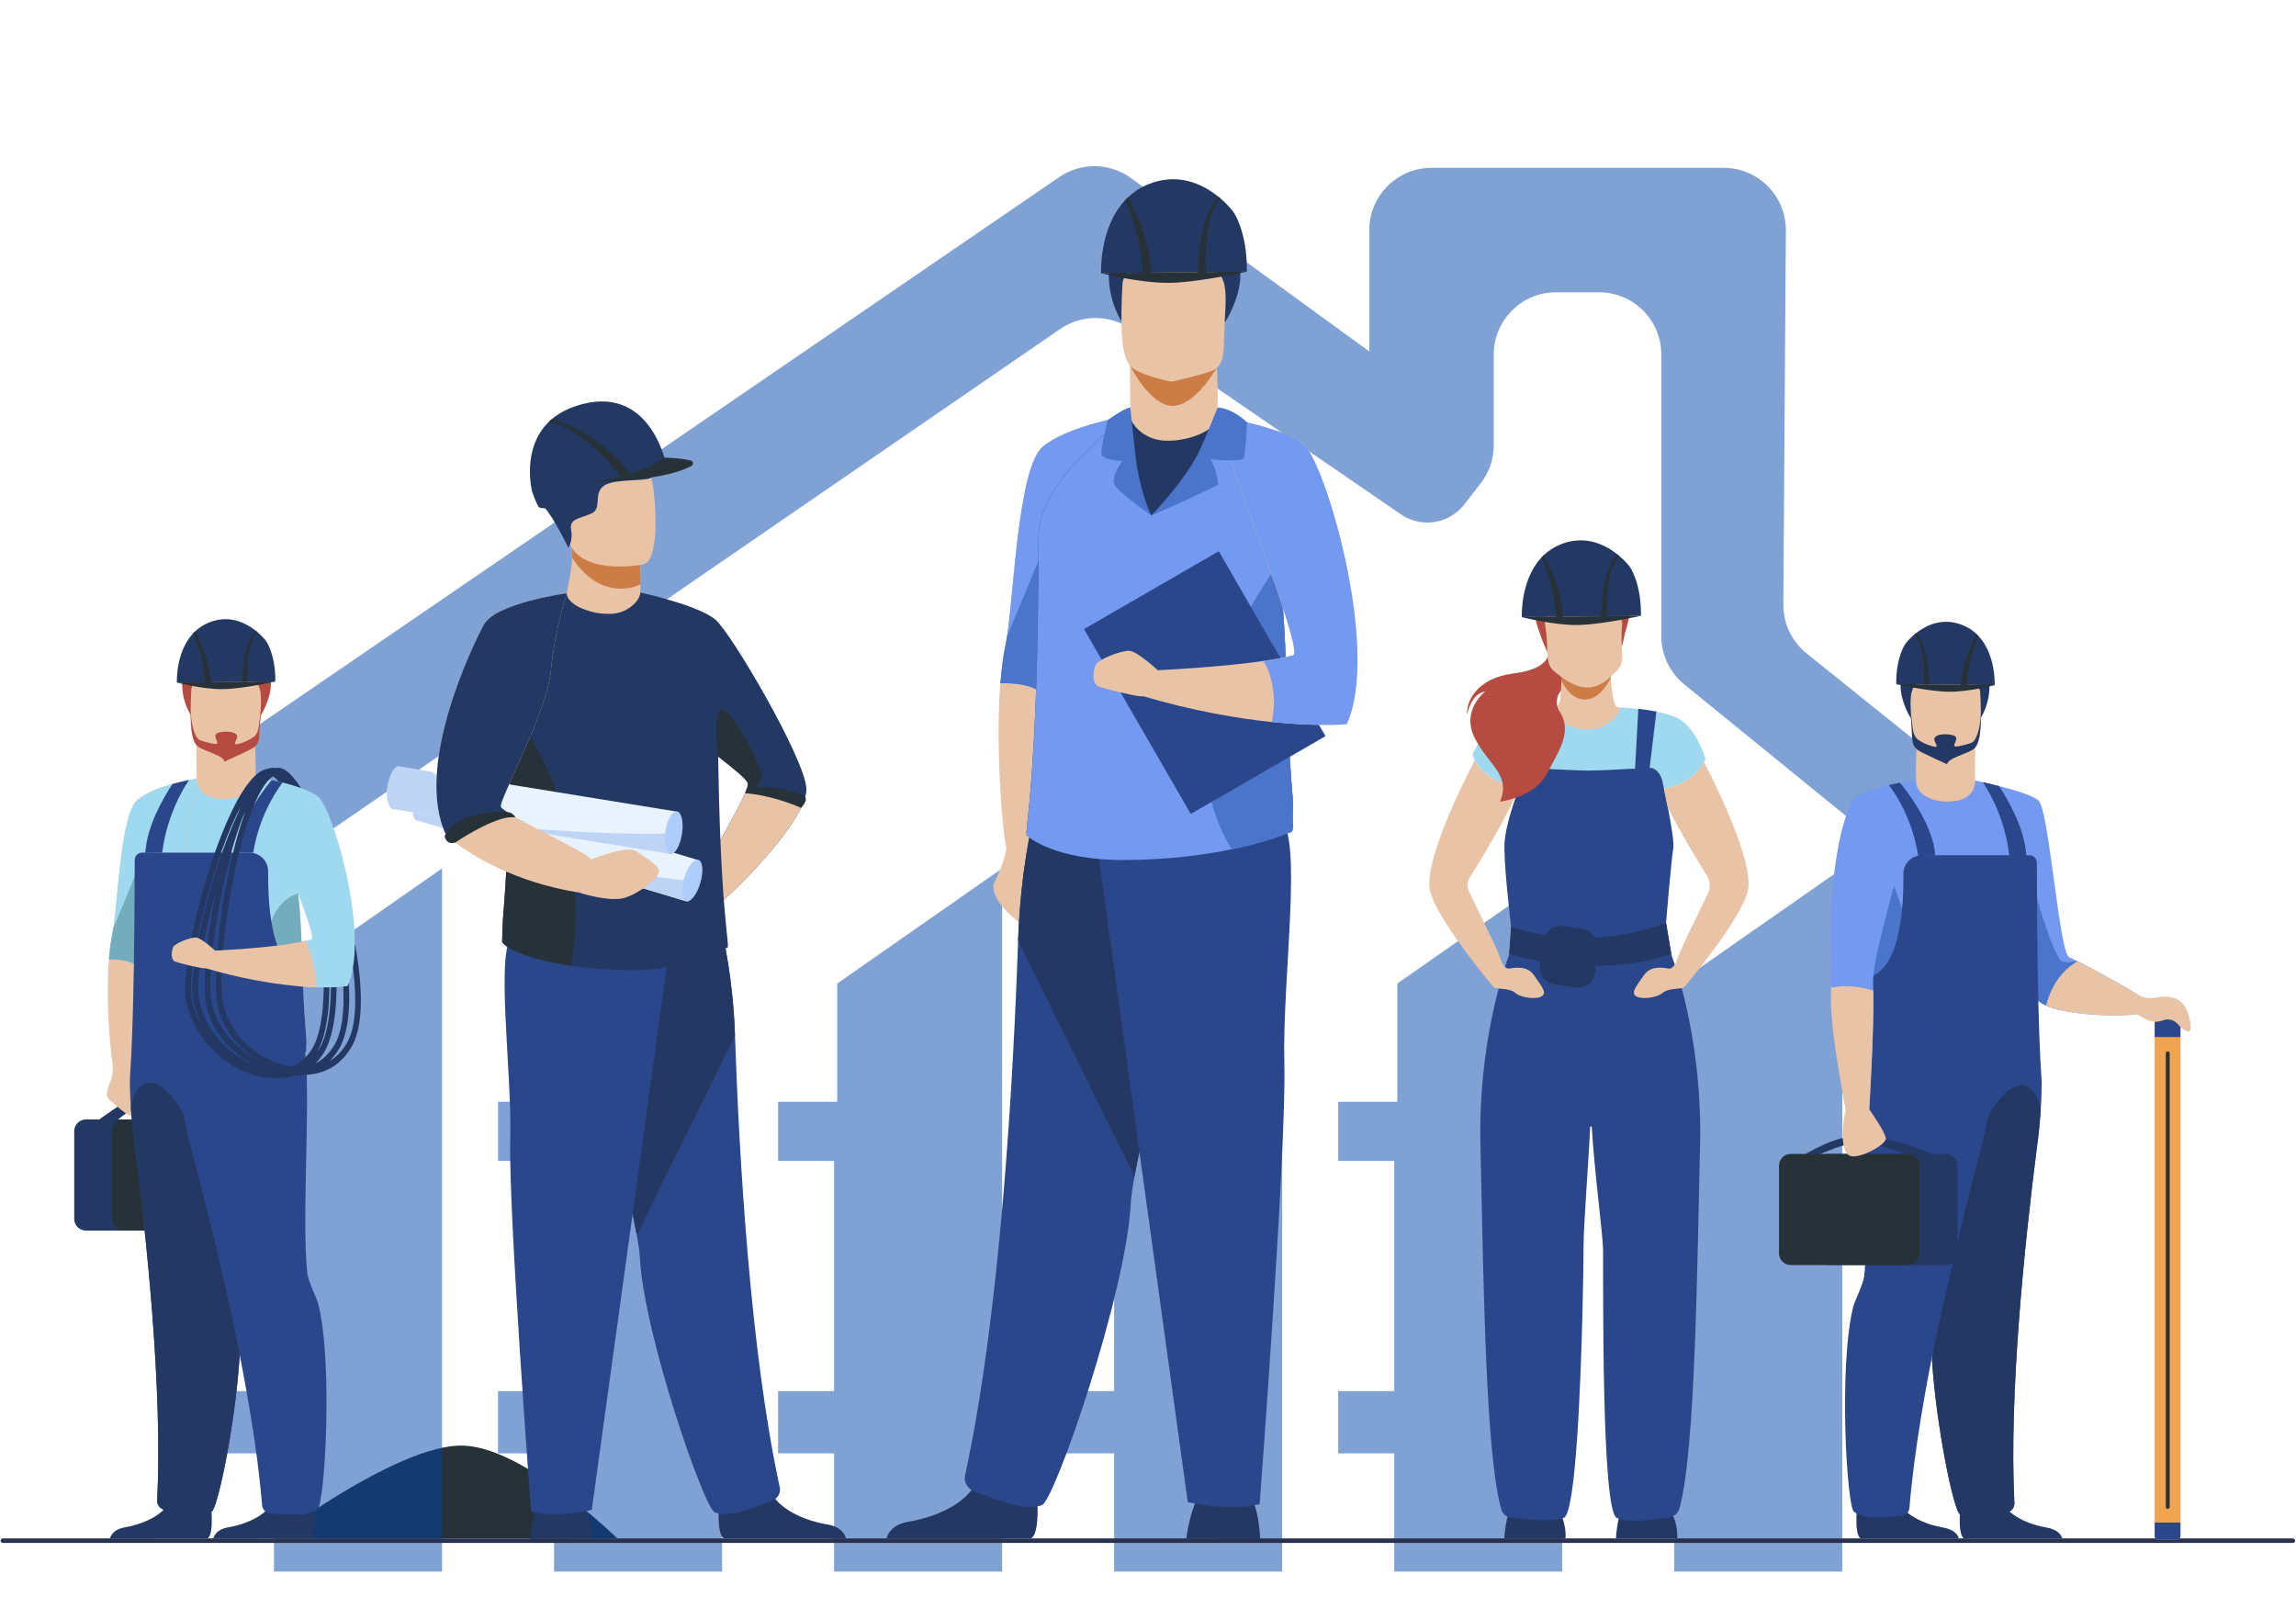 <?xml version="1.0" encoding="UTF-8"?> <svg xmlns="http://www.w3.org/2000/svg" width="2570" height="1788" viewBox="0 0 2570 1788" fill="none"><path d="M690.86 1721.92H306.75C325.25 1708.27 391.64 1660.66 451.77 1634.95C476.69 1624.3 500.53 1617.41 519.44 1618.26C579.42 1620.95 663.49 1695.97 690.86 1721.92Z" fill="#263238"></path><g filter="url(#filter0_d_722_23)"><path d="M1186.78 340.361L324.109 933.24L244 814.818L1185.64 170.359C1209.96 153.715 1242.13 154.175 1265.96 171.508L1532.71 365.51V229.673C1532.71 191.201 1563.9 160.013 1602.37 160.013H1929.31C1967.96 160.013 1999.22 191.484 1998.97 230.137L1996.18 648.791C1996.03 670.062 2005.62 690.232 2022.2 703.556L2191 839.199L2124.82 933.24L1885.25 738.2C1869 724.972 1859.57 705.132 1859.57 684.179V368.993C1859.57 330.521 1828.38 299.333 1789.91 299.333H1741.69C1703.22 299.333 1672.03 330.521 1672.03 368.993V470.48C1672.03 485.971 1666.87 501.02 1657.36 513.247L1638.97 536.886C1629.07 549.624 1613.83 557.075 1597.69 557.075C1587.13 557.075 1576.81 553.876 1568.1 547.898L1265.65 340.335C1241.89 324.026 1210.53 324.037 1186.78 340.361Z" fill="#0044AA" fill-opacity="0.5"></path><path d="M310.177 1205.47H244V1271.64H306.694V1529.38H244V1599.04H306.694V1731.4H494.776V944.24L310.177 1073.11V1205.47Z" fill="#0044AA" fill-opacity="0.5"></path><path d="M623.648 1205.47H557.47V1271.64H620.165V1529.38H557.47V1599.04H620.165V1731.4H808.247V944.24L623.648 1073.11V1205.47Z" fill="#0044AA" fill-opacity="0.5"></path><path d="M937.118 1205.47H870.941V1271.64H933.635V1529.38H870.941V1599.04H933.635V1731.4H1121.72V944.24L937.118 1073.11V1205.47Z" fill="#0044AA" fill-opacity="0.5"></path><path d="M1250.59 1205.47H1184.41V1271.64H1247.11V1529.38H1184.41V1599.04H1247.11V1731.4H1435.19V944.24L1250.59 1073.11V1205.47Z" fill="#0044AA" fill-opacity="0.5"></path><path d="M1564.06 1205.47H1497.88V1271.64H1560.58V1529.38H1497.88V1599.04H1560.58V1731.4H1748.66V944.24L1564.06 1073.11V1205.47Z" fill="#0044AA" fill-opacity="0.5"></path><path d="M1877.53 1205.47H1811.35V1271.64H1874.05V1529.38H1811.35V1599.04H1874.05V1731.4H2062.13V944.24L1877.53 1073.11V1205.47Z" fill="#0044AA" fill-opacity="0.5"></path></g><path d="M2566.5 1727.16H3.183C1.797 1727.16 0.663 1726.03 0.663 1724.64C0.663 1723.25 1.797 1722.12 3.183 1722.12H2566.5C2567.88 1722.12 2569.02 1723.25 2569.02 1724.64C2569.02 1726.03 2567.88 1727.16 2566.5 1727.16Z" fill="#283250"></path><path d="M1808.83 1722.16C1808.83 1722.16 1809.83 1700.46 1815.65 1688.82C1821.47 1677.18 1868.03 1685.18 1868.03 1685.18C1868.03 1685.18 1878.76 1704.6 1877.31 1722.06L1808.83 1722.16Z" fill="#233862"></path><path d="M1683.87 1722.16C1683.87 1722.16 1684.87 1700.46 1690.69 1688.82C1696.51 1677.18 1743.07 1685.18 1743.07 1685.18C1743.07 1685.18 1753.81 1704.6 1752.35 1722.06L1683.87 1722.16Z" fill="#233862"></path><path d="M1839 801.153C1833.19 805.365 1780.54 832.845 1780.54 832.845L1725.02 793.262C1725.02 793.262 1741.89 790.806 1742.33 790.675C1747.34 789.278 1747.11 775.844 1747.75 761.537C1747.84 759.332 1747.97 757.106 1748.13 754.901L1802.49 752.926L1802.53 753.602C1802.58 754.29 1802.63 755.01 1802.68 755.763L1802.79 757.313C1802.82 757.848 1802.87 758.382 1802.91 758.939C1803.89 771.511 1805.99 789.267 1810.01 791.341C1812.29 792.521 1827.76 792.335 1839 801.153Z" fill="#E8C3A6"></path><path d="M1802.91 758.94C1798.43 767.911 1788.44 783.528 1773.63 783.015C1759.49 782.513 1751.44 769.657 1747.75 761.538C1747.84 759.333 1747.97 757.107 1748.13 754.902L1802.49 752.927L1802.53 753.603L1802.68 755.764L1802.79 757.314C1802.83 757.849 1802.87 758.384 1802.91 758.94Z" fill="#CB7D45"></path><path d="M1741.66 633.706C1741.66 633.706 1767.88 607.597 1798.82 634.235C1798.82 634.235 1780.42 630.418 1741.66 633.706Z" fill="#2B478B"></path><path d="M1731.93 729.748C1731.93 729.748 1723.63 712.555 1718.5 692.536C1714.84 678.244 1718.19 623.996 1772.73 627.68C1772.73 627.68 1788.52 628.049 1804 636.893C1816.31 643.926 1834.49 659.74 1819.11 708.013L1815.38 724.209L1731.93 729.748Z" fill="#B64C41"></path><path d="M1808.23 752.533C1794.15 765.994 1776.66 783.931 1738.96 750.759C1731.58 744.269 1732.08 734.291 1731.65 719.961C1731.13 702.998 1727.05 692.612 1728.94 682.833C1731.2 671.135 1741.2 665.85 1761.96 664.042C1800.08 660.733 1819.35 669.321 1816.79 688.237C1811.08 730.456 1822.54 738.844 1808.23 752.533Z" fill="#E8C3A6"></path><path d="M1777.16 663.347C1777.16 663.347 1799.76 662.872 1804.92 670.426C1810.08 677.98 1810.79 686.435 1813.39 690.694C1815.99 694.952 1815.56 699.733 1815.56 699.733L1820.58 666.004L1789.99 659.924L1777.16 663.347Z" fill="#B64C41"></path><path d="M1908.96 849.401C1908.96 849.401 1899.31 877.841 1860.19 883.046C1859.13 883.188 1858.04 883.308 1856.94 883.417H1697.6C1697.6 883.417 1697.31 883.33 1696.75 883.155C1690.56 881.191 1652.49 868.149 1648.49 843.757C1648.49 843.757 1668.5 802.657 1683.78 797.561C1688.23 796.066 1694.4 794.953 1700.89 794.113C1707.51 793.262 1714.48 792.694 1720.33 792.323C1728.39 791.821 1734.3 791.69 1734.3 791.69C1734.3 791.69 1746.71 816.845 1776.91 816.474C1807.1 816.114 1814.1 792.061 1814.1 792.061C1814.1 792.061 1822.58 792.301 1833.84 793.523C1840.05 794.189 1847.1 795.15 1854.05 796.535C1865.83 798.881 1877.3 802.417 1883.86 807.743C1901.32 821.932 1908.96 849.401 1908.96 849.401Z" fill="#9ED9F0"></path><path d="M1871.06 1069.36C1869.36 1059.94 1866.84 1045.6 1864.86 1032.99C1864.87 1032.82 1870.77 961.795 1872.95 949.804C1875.13 937.799 1860.3 872.482 1860.3 872.482C1856.85 862.485 1851 859.43 1846.51 859.43L1854.05 796.536C1847.1 795.15 1840.05 794.189 1833.84 793.524L1830.23 859.43L1830.18 860.38C1821.91 860.838 1811.61 861.395 1802.02 861.82C1792.43 862.257 1783.54 862.573 1778.08 862.573C1766.96 862.573 1741.44 861.296 1724.49 860.368L1724.43 859.43L1720.33 792.323C1714.48 792.694 1707.51 793.262 1700.89 794.113L1708.09 859.429V859.44C1703.34 859.44 1697.88 867.865 1697.13 872.547L1696.4 892.983C1692.81 903.27 1685.38 926.124 1684.15 942.164C1682.51 963.371 1691.37 1037.14 1691.43 1037.65C1691.11 1046.45 1690.49 1057.69 1689.29 1068.56C1682.63 1086.6 1654.23 1170.49 1657.13 1283.29C1659.82 1388.6 1661.41 1568.52 1673.82 1655.89C1675.84 1670.06 1678.14 1681.8 1680.77 1690.39C1682.1 1694.72 1685.84 1697.86 1690.33 1698.48C1704.56 1700.45 1736.63 1704.09 1750.43 1699.07C1757.05 1696.66 1761.79 1659.94 1765.13 1612.59C1768.34 1567.2 1770.28 1512.05 1771.34 1468.02C1771.36 1468.02 1771.35 1468.01 1771.35 1468C1772.22 1432.91 1772.54 1404.89 1772.54 1394.52C1772.54 1371.06 1778.09 1302.22 1779.92 1261.73C1779.98 1260.58 1781.65 1260.57 1781.72 1261.71C1781.72 1261.72 1781.72 1261.72 1781.72 1261.72C1784.51 1309.79 1794.22 1382.69 1794.37 1398.89C1794.73 1438.18 1792.45 1690.59 1809.62 1699.07C1822.75 1705.55 1853.69 1700.66 1868.47 1698.66C1873.81 1697.93 1878.2 1694.12 1879.71 1688.94C1898.18 1625.43 1899.81 1404.74 1902.93 1283.3C1905.77 1172.08 1878.22 1088.96 1871.06 1069.36Z" fill="#2B478B"></path><path d="M1726.34 1114.78C1720.89 1119.15 1703.07 1117.32 1696.16 1111.51C1689.24 1105.68 1675.42 1107.5 1672.15 1105.32C1671.92 1105.17 1607.57 1028.92 1600.6 996.831C1593.56 964.451 1638.1 875.343 1650.7 851.05C1660.03 870.759 1691.12 881.4 1696.66 883.157C1697.22 883.332 1697.51 883.419 1697.51 883.419H1699.24C1688.75 911.772 1657.39 962.813 1645.31 982.043C1642.31 986.823 1641.93 992.804 1644.31 997.933C1659.83 1031.21 1675.01 1059.28 1681.66 1078.73C1682.98 1080.89 1685.81 1084.75 1689.24 1084.23C1693.98 1083.5 1709.26 1080.22 1716.9 1091.49C1724.53 1102.78 1731.8 1110.42 1726.34 1114.78Z" fill="#E8C3A6"></path><path d="M1824.29 634.475C1824.29 634.475 1820.1 628.781 1812.59 622.398C1811.4 621.371 1810.12 620.333 1808.76 619.306C1794.94 608.795 1772.83 598.533 1746.18 609.653C1738.96 612.665 1732.95 616.754 1727.96 621.49C1726.78 622.607 1725.66 623.754 1724.61 624.941C1701.5 650.582 1703.46 690.793 1703.46 690.793L1836.81 689.367C1837.24 652.137 1824.29 634.475 1824.29 634.475Z" fill="#233862"></path><path d="M1799.35 689.767C1798.97 684.158 1796.42 638.148 1812.59 622.413C1811.4 621.377 1811.68 621.559 1810.32 620.522C1793.08 638.613 1791.98 683.923 1792.05 689.844L1749.42 690.3C1748.15 657.64 1730.13 625.119 1727.96 621.489C1726.78 622.606 1726.56 622.825 1725.5 624.012C1728.63 629.515 1740.4 661.002 1741.53 690.384L1703.45 690.791C1703.45 690.791 1738.97 699.973 1765.72 699.641C1792.47 699.308 1836.81 689.365 1836.81 689.365L1799.35 689.767Z" fill="#263238"></path><path d="M1731.39 866.317C1717.75 892.509 1679 897.42 1679 897.42C1691.56 866.862 1666.27 857.226 1650.63 825.938C1634.99 794.649 1662.63 773.914 1662.63 773.914C1645.53 777.188 1642.26 800.106 1642.26 800.106C1640.81 784.828 1653.54 759.006 1693.92 753.91C1723.49 750.178 1730.62 740.214 1732.33 735.139C1732.99 741.72 1734.59 746.87 1739.01 750.756C1742.13 753.507 1745.12 755.896 1747.97 757.981C1747.9 759.171 1747.85 760.36 1747.79 761.539C1747.62 765.565 1747.51 769.527 1747.32 773.161C1742.04 779.458 1742.19 786.159 1743.09 790.372C1743.64 792.991 1744.48 794.65 1744.48 794.65C1748.72 800.532 1750.87 806.317 1751.49 812.101C1753.37 829.408 1741.61 846.684 1731.39 866.317Z" fill="#B64C41"></path><path d="M1870.75 1067.65L1864.86 1033C1836.16 1043.64 1809.03 1048.28 1785.08 1049.56C1782.27 1044.36 1777.12 1040.55 1770.88 1039.64L1749.72 1036.58C1741.37 1035.37 1733.5 1039.72 1729.83 1046.82C1709.51 1043.68 1695.79 1039.07 1691.44 1037.48L1691.43 1037.67L1689.33 1068.09V1068.17C1701.55 1071.42 1713.27 1073.95 1724.48 1075.87L1723.85 1080.1C1722.3 1090.63 1729.55 1100.42 1740.07 1102L1763.53 1105.52C1774.71 1107.19 1784.93 1098.93 1785.64 1087.64L1786.05 1081.12C1830.75 1080.89 1860.46 1071.49 1870.75 1067.65Z" fill="#233862"></path><path d="M1956.5 996.83C1949.52 1028.92 1885.18 1105.17 1884.95 1105.32C1884.39 1105.69 1883.52 1105.95 1882.43 1106.15C1882.38 1106.16 1882.35 1106.16 1882.31 1106.17C1876.99 1107.09 1866.62 1106.7 1860.94 1111.51C1854.03 1117.32 1836.2 1119.15 1830.74 1114.78C1825.29 1110.42 1832.57 1102.78 1840.21 1091.49C1847.85 1080.22 1863.12 1083.49 1867.85 1084.22C1870.66 1084.65 1873.1 1082.12 1874.59 1080C1874.63 1079.96 1874.65 1079.92 1874.68 1079.88C1874.96 1079.46 1875.23 1079.07 1875.43 1078.72C1881.94 1059.7 1896.59 1032.46 1911.74 1000.15C1914.78 993.685 1914.33 986.112 1910.54 980.054C1900.43 963.892 1879.89 930.311 1866.67 903.367C1865.13 895.575 1863.59 888.252 1862.4 882.708C1891.43 878.037 1903.45 860.379 1907.33 852.849C1921.05 879.468 1963.37 965.203 1956.5 996.83Z" fill="#E8C3A6"></path><path d="M2392.06 1135.15C2382.32 1137.39 2338.34 1137.93 2307.46 1130.99C2301.02 1129.55 2295.14 1127.78 2290.27 1125.63C2284.45 1123.07 2280.06 1119.97 2277.83 1116.23C2274.34 1110.42 2267.95 1090.51 2260.44 1064.41C2239.76 992.499 2210.66 873.675 2210.66 873.675C2210.66 873.675 2269.1 885.603 2281.46 895.785C2293.84 905.967 2304.75 1067.48 2316.39 1071.85C2318.1 1072.49 2321.06 1073.85 2324.84 1075.71C2325.03 1075.8 2325.21 1075.9 2325.4 1075.98C2327.66 1077.1 2330.2 1078.39 2332.95 1079.8C2357.08 1092.2 2397.01 1114.54 2401.15 1119.51C2406.6 1126.05 2406.25 1131.87 2392.06 1135.15Z" fill="#739AF0"></path><path d="M2279.92 965.629C2279.92 962.879 2279.65 960.128 2279.15 957.367C2271.63 916.016 2211.84 873.673 2210.66 873.673L2210.65 874.535C2210.65 880.854 2200.68 892.52 2185.34 893.524C2167.13 894.715 2144.67 884.331 2144.67 873.843C2144.56 873.843 2134.44 875.212 2131.01 875.594C2116.42 877.253 2087.3 885.132 2074.83 894.561C2062.97 903.521 2079.73 960.02 2090.11 1000.03C2094.5 1016.95 2097.75 1030.92 2097.21 1037.11C2096.95 1040.13 2094.23 1081.2 2091.81 1118.35C2089.8 1149 2087.99 1176.97 2087.94 1178.72C2087.8 1182.2 2105.11 1194.39 2134.17 1203.61C2141.19 1205.83 2148.91 1207.88 2157.22 1209.59C2172.14 1212.65 2189.01 1214.63 2207.37 1214.56C2213.37 1214.54 2219.06 1214.24 2224.43 1213.7C2265.94 1209.63 2280.16 1162.32 2279.92 965.629Z" fill="#739AF0"></path><path d="M2144.68 873.356C2144.33 857.295 2144.59 838.119 2146.76 821.918L2210.87 832.394C2210.87 832.394 2210.94 851.965 2210.66 873.673C2210.69 873.678 2212.4 893.807 2187.6 896.754C2162.8 899.7 2144.01 888.896 2144.68 873.356Z" fill="#E8C3A6"></path><path d="M2198.31 1722.17C2190.25 1717.21 2194.99 1680.44 2194.99 1680.44C2194.99 1680.44 2232.74 1650.47 2237.83 1673.55C2242.92 1696.62 2273.46 1707.09 2290.86 1709.98C2302.87 1711.97 2307.3 1718.18 2308.44 1722.12L2198.31 1722.17Z" fill="#233862"></path><path d="M2139.59 1090.04C2139.59 1151.52 2109.8 1134.95 2091.81 1118.35C2094.23 1081.2 2095.94 949.62 2095.94 949.62C2095.94 949.62 2139.59 1002 2139.59 1090.04Z" fill="#4A75CB"></path><path d="M2332.95 1079.8C2331.76 1088.43 2318.14 1113.53 2307.46 1130.99C2301.02 1129.55 2295.14 1127.78 2290.27 1125.63C2284.45 1123.07 2280.06 1119.97 2277.83 1116.23C2274.34 1110.42 2267.95 1090.51 2260.44 1064.41C2266 1032.28 2271.28 1000.55 2271.28 1000.55L2272.92 979.273C2272.92 980.91 2297.83 1074.41 2309.12 1076.59C2315.92 1077.91 2320.74 1076.3 2324.84 1075.71C2325.03 1075.8 2325.21 1075.9 2325.4 1075.99C2327.66 1077.1 2330.2 1078.39 2332.95 1079.8Z" fill="#4A75CB"></path><path d="M2082.63 1722.17C2074.57 1717.21 2079.3 1680.44 2079.3 1680.44C2079.3 1680.44 2117.06 1650.47 2122.15 1673.55C2127.24 1696.62 2157.78 1707.09 2175.18 1709.98C2187.19 1711.97 2191.55 1718.18 2192.69 1722.12L2082.63 1722.17Z" fill="#233862"></path><path d="M2138.57 803.431C2138.57 803.431 2095.78 735.959 2177.95 731.494C2177.95 731.494 2208.77 735.122 2215.75 728.145C2215.75 728.145 2239.66 764.479 2217.33 803.431C2195.01 842.384 2138.57 803.431 2138.57 803.431Z" fill="#233862"></path><path d="M2208.97 838.64C2202.74 843.541 2184.47 848.408 2179.2 848.977C2179.2 848.977 2152.11 842.938 2147.19 839.968C2139.56 835.346 2140.06 825.991 2139.67 812.986C2139.2 797.592 2137.64 785.502 2139.36 776.627C2141.41 766.01 2148.14 759.971 2166.98 758.33C2201.58 755.327 2215.99 763.99 2216.59 775.588C2216.75 778.703 2216.89 781.672 2216.99 784.485C2218.38 820.656 2215.52 833.483 2208.97 838.64Z" fill="#E8C3A6"></path><path d="M2217.31 796.342C2216.97 817.296 2211.32 829.699 2207.23 831.266C2202.51 833.07 2196.96 834.563 2191.18 835.554C2189.23 835.783 2187.36 835.718 2187.38 834.613C2187.45 831.308 2191.86 827.234 2188.58 824.307C2185.14 821.237 2166.66 820.203 2165.18 826.901C2164.45 830.167 2170.41 835.933 2166.33 836.065C2165.09 835.855 2163.87 835.615 2162.71 835.313C2155.98 833.559 2150.7 830.375 2148.48 829.034C2140.85 824.412 2141.35 817.326 2139.66 804.425C2138.57 796.079 2138.57 800.603 2139.66 812.987C2140.81 825.948 2138.57 834.267 2147.19 839.969C2151.98 843.142 2179.59 855.548 2179.59 855.548C2179.19 848.978 2202.74 843.542 2208.97 838.641C2214.75 834.097 2217.65 823.581 2217.31 796.342Z" fill="#233862"></path><path d="M2087.94 1178.72C2087.81 1182.2 2105.12 1194.39 2134.18 1203.6C2136.52 1204.35 2138.94 1205.07 2141.44 1205.76C2141.47 1205.77 2141.49 1205.8 2141.5 1205.83C2144.21 1237.64 2151.55 1282.58 2158.17 1325.94C2158.17 1325.94 2158.17 1325.94 2158.17 1325.95C2159.88 1337.19 2161.54 1348.33 2163.07 1359.1C2167.1 1387.6 2170.13 1413.58 2170.46 1432.27V1432.47C2170.6 1441.05 2163.36 1462.45 2162.82 1467.39C2162.48 1470.41 2162.21 1473.61 2162.01 1476.96C2161.22 1490.35 2161.54 1506.18 2162.62 1523.07C2167.37 1596.8 2186.85 1691.14 2193.8 1695.15C2207.61 1703.14 2232.76 1695.14 2245.54 1693.28C2250.83 1692.49 2255.06 1687.98 2254.79 1682.65C2248.55 1560.29 2266.48 1389.87 2279.88 1285.11C2280.23 1282.39 2280.58 1279.71 2280.92 1277.08C2282.52 1264.73 2283.58 1253.19 2284.25 1242.79C2284.86 1233.67 2285.15 1225.39 2285.28 1218.21C2285.32 1215.97 2285.34 1213.83 2285.35 1211.81C2285.38 1205.25 2280.17 1162.32 2279.93 965.626C2279.92 961.082 2276.2 957.364 2271.66 957.364H2151.37C2139.75 957.364 2130.4 966.876 2130.54 978.499C2130.73 993.503 2130.19 1014.45 2126.93 1034.44C2122.49 1061.76 2112.98 1087.27 2093.36 1093.41C2093.34 1093.42 2093.33 1093.43 2093.32 1093.45C2093.23 1093.65 2092.69 1094.84 2091.83 1096.83C2091.83 1096.84 2091.82 1096.85 2091.82 1096.86C2091.64 1101.8 2091.43 1106.83 2091.2 1111.95C2091.16 1112.98 2091.11 1114.02 2091.06 1115.05C2091.04 1115.66 2091 1116.26 2090.97 1116.87C2090.93 1117.91 2090.87 1118.96 2090.82 1120.01C2090.74 1121.73 2090.66 1123.47 2090.56 1125.22C2090.48 1126.6 2090.4 1127.97 2090.33 1129.36C2090.18 1132.02 2090.02 1134.72 2089.85 1137.44C2089.8 1138.31 2089.75 1139.17 2089.68 1140.05C2089.46 1143.57 2089.21 1147.14 2088.94 1150.73C2088.87 1151.83 2088.78 1152.93 2088.69 1154.05C2088.66 1154.58 2088.61 1155.11 2088.57 1155.65C2088.46 1157.06 2088.35 1158.46 2088.23 1159.88C2088.11 1161.38 2087.98 1162.88 2087.85 1164.4C2087.37 1169.92 2088.08 1174.85 2087.94 1178.72Z" fill="#2B478B"></path><path d="M2162.62 1523.07C2167.37 1596.8 2186.85 1691.14 2193.8 1695.15C2207.62 1703.14 2232.76 1695.14 2245.54 1693.27C2250.83 1692.49 2255.07 1687.98 2254.79 1682.64C2248.55 1560.28 2266.48 1389.87 2279.88 1285.11C2280.23 1282.39 2280.58 1279.71 2280.92 1277.08C2282.52 1264.73 2283.58 1253.19 2284.25 1242.79C2277.88 1201.26 2241.91 1199.03 2209.29 1284.95C2213.32 1313.46 2161.54 1506.18 2162.62 1523.07Z" fill="#233862"></path><path d="M2086.59 1428.8C2085.6 1437.33 2075.63 1457.59 2074.43 1462.42C2057.94 1528.74 2067.05 1685.99 2075.23 1692.28C2087.87 1702.01 2113.85 1697.39 2126.76 1697.21C2132.12 1697.14 2136.9 1693.22 2137.33 1687.9C2147.47 1562.6 2189.49 1390.51 2216.51 1289.28C2230.12 1238.29 2232.04 1200.8 2232.04 1200.8C2232.04 1200.8 2105.76 1123.42 2092.1 1165.69C2080.01 1203.09 2094.21 1363.36 2086.59 1428.8Z" fill="#2B478B"></path><path d="M2215.22 712.626C2214.35 711.646 2213.42 710.698 2212.45 709.776C2208.33 705.863 2203.36 702.486 2197.4 699.997C2175.38 690.812 2157.12 699.289 2145.71 707.972C2144.58 708.821 2143.52 709.677 2142.54 710.526C2136.34 715.799 2132.87 720.503 2132.87 720.503C2132.87 720.503 2122.18 735.092 2122.53 765.845L2232.69 767.023C2232.69 767.021 2234.31 733.806 2215.22 712.626Z" fill="#233862"></path><path d="M2153.45 766.162L2159.5 766.23C2159.62 764.476 2159.33 724.497 2144.42 708.976C2143.29 709.825 2143.52 709.676 2142.54 710.525C2156.7 724.192 2153.48 765.75 2153.45 766.162Z" fill="#263238"></path><path d="M2201.31 766.686C2202.57 742.21 2211.95 716.489 2214.48 711.917C2213.61 710.91 2213.42 710.724 2212.45 709.776C2210.69 712.798 2196.32 739.433 2194.8 766.616L2122.53 765.844C2122.53 765.844 2159.15 774.057 2181.25 774.332C2203.35 774.607 2232.69 767.022 2232.69 767.022L2201.31 766.686Z" fill="#263238"></path><path d="M2126.69 876.178C2126.69 876.178 2163.9 919.536 2166.09 957.369L2147.12 958.375C2147.12 958.375 2142.35 916.239 2114.34 878.77C2114.34 878.77 2118.72 877.708 2120.18 877.419C2122.13 877.034 2126.69 876.178 2126.69 876.178Z" fill="#2B478B"></path><path d="M2219.48 875.583C2246.14 915.93 2249 958.187 2249 958.187L2268.14 957.858C2266.57 928.12 2247.88 895.408 2237.57 879.91C2237.57 879.91 2224.33 876.565 2219.48 875.583Z" fill="#2B478B"></path><path d="M2177.92 1291.68H2162.55C2155.41 1288.44 2116.92 1271.77 2079.93 1271.57C2053.24 1271.42 2022.83 1291.36 2021 1291.57C2016.36 1292.12 2036.46 1292.3 2036.46 1292.3C2036.46 1292.3 2066.58 1278.98 2080.11 1278.66C2093.01 1278.36 2121.65 1287.74 2133.09 1291.68H2046.96C2039.76 1291.68 2033.86 1297.58 2033.86 1304.78V1403C2033.86 1410.2 2039.76 1416.09 2046.96 1416.09H2177.92C2185.12 1416.09 2191.01 1410.2 2191.01 1403V1304.78C2191.01 1297.57 2185.12 1291.68 2177.92 1291.68Z" fill="#233862"></path><path d="M2135.35 1291.68H2004.4C1997.19 1291.68 1991.3 1297.58 1991.3 1304.78V1403C1991.3 1410.2 1997.19 1416.09 2004.4 1416.09H2135.35C2142.56 1416.09 2148.45 1410.2 2148.45 1403V1304.78C2148.45 1297.57 2142.56 1291.68 2135.35 1291.68Z" fill="#263238"></path><path d="M2096.9 1108.93C2097.83 1153.33 2092.3 1241.74 2092.3 1241.74H2066.11C2053.74 1179.53 2049.38 1139.51 2049.38 1117.69C2049.38 1113.39 2049.4 1109.38 2049.44 1105.68C2049.6 1087.04 2050.1 1076.21 2050.1 1076.21C2045.19 963.272 2067.75 902.877 2074.83 894.561C2081.92 886.245 2114.34 878.769 2114.34 878.769C2114.34 878.769 2125.04 909.971 2129.41 935.071C2133.77 960.171 2095.07 1065.64 2096.67 1101.69C2096.76 1103.93 2096.84 1106.36 2096.9 1108.93Z" fill="#739AF0"></path><path d="M2436.84 1139.15H2415.66C2413.56 1139.15 2411.84 1140.88 2411.84 1142.99V1719.79C2411.84 1721.89 2413.56 1723.62 2415.66 1723.62H2436.84C2438.95 1723.62 2440.66 1721.89 2440.66 1719.79V1142.99C2440.66 1140.88 2438.95 1139.15 2436.84 1139.15Z" fill="#F1A34F"></path><path d="M2436.84 1139.15H2415.66C2413.56 1139.15 2411.84 1140.88 2411.84 1142.99V1160.86H2440.66V1142.99C2440.66 1140.88 2438.95 1139.15 2436.84 1139.15Z" fill="#2B478B"></path><path d="M2411.84 1719.79C2411.84 1721.89 2413.56 1723.62 2415.66 1723.62H2436.84C2438.95 1723.62 2440.66 1721.89 2440.66 1719.79V1704.37H2411.84V1719.79Z" fill="#2B478B"></path><path d="M2426.43 1176.95C2425.23 1176.95 2424.25 1177.93 2424.25 1179.13V1686.84C2424.25 1688.04 2425.23 1689.02 2426.43 1689.02C2427.63 1689.02 2428.61 1688.04 2428.61 1686.84V1179.13C2428.61 1177.93 2427.63 1176.95 2426.43 1176.95Z" fill="#263238"></path><path d="M2092.3 1241.74C2092.3 1241.74 2097.83 1153.33 2096.9 1108.93C2075.95 1102.18 2059.06 1103.66 2049.43 1105.68C2049.4 1109.38 2049.38 1113.38 2049.38 1117.68C2049.38 1139.51 2053.74 1179.53 2066.11 1241.74C2060.65 1264.65 2061.01 1289.39 2070.47 1293.76C2079.93 1298.12 2111.22 1281.75 2110.85 1274.48C2110.49 1267.2 2092.3 1241.74 2092.3 1241.74Z" fill="#E8C3A6"></path><path d="M2450.67 1139.51C2448.12 1130.15 2446.22 1124.96 2439.77 1120.42C2430.41 1113.81 2419.29 1115.6 2411 1117.05C2404.67 1118.16 2398.03 1116.04 2395.25 1114.97C2380.58 1105.19 2343.74 1085.03 2325.4 1075.98C2312.88 1083.24 2297.5 1097.6 2290.27 1125.63C2318.5 1138.08 2380.29 1137.86 2392.06 1135.15C2392.06 1135.15 2402.95 1143.06 2411.24 1143.79C2414.37 1144.07 2418.33 1143.15 2422.03 1141.91C2427.85 1139.97 2434.1 1141.91 2438.28 1147.08C2442.31 1152.06 2447.57 1154.79 2449.75 1154.79C2453.12 1154.79 2452.28 1145.41 2450.67 1139.51Z" fill="#E8C3A6"></path><path d="M227.143 1253.13H96.183C88.98 1253.13 83.087 1259.02 83.087 1266.22V1364.44C83.087 1371.65 88.981 1377.54 96.183 1377.54H227.144C234.347 1377.54 240.24 1371.65 240.24 1364.44V1266.22C240.239 1259.02 234.346 1253.13 227.143 1253.13Z" fill="#233862"></path><path d="M269.705 1253.13H138.745C131.542 1253.13 125.649 1259.02 125.649 1266.22V1364.44C125.649 1371.65 131.542 1377.54 138.745 1377.54H269.706C276.909 1377.54 282.802 1371.65 282.802 1364.44V1266.22C282.801 1259.02 276.908 1253.13 269.705 1253.13Z" fill="#263238"></path><path d="M110.37 1253.67C110.37 1253.67 141.473 1230.75 146.111 1231.3C150.749 1231.85 158.115 1233.48 158.115 1233.48L130.286 1254.49L110.37 1253.67Z" fill="#233862"></path><path d="M355.866 891.655C343.392 882.226 314.275 874.346 299.684 872.687C296.257 872.305 286.01 872.262 285.9 872.262C285.9 882.75 263.561 891.807 245.357 890.618C230.013 889.614 220.049 877.948 220.049 871.629L220.038 871.607C218.859 871.607 159.065 913.111 151.546 954.461C151.044 957.223 150.771 959.973 150.771 962.723C150.531 1159.41 138.614 1189.58 142.379 1189.51C142.379 1189.51 164.751 1206.72 206.266 1210.79C211.635 1211.33 217.321 1211.63 223.324 1211.66C241.68 1211.72 258.553 1209.75 273.471 1206.68C281.787 1204.98 289.503 1202.92 296.52 1200.7C325.582 1191.49 342.891 1179.3 342.76 1175.82C342.618 1171.94 343.327 1167.02 342.847 1161.5C341.036 1140.68 340.042 1122.48 339.279 1104.16C370.819 1106.93 389.011 1103.81 389.011 1103.81C414.842 1048.23 372.738 904.402 355.866 891.655ZM348.5 1051.75C346.579 1052.27 344.495 1052.76 342.269 1053.23C340.73 1053.57 339.126 1053.88 337.467 1054.19C337.434 1053.43 337.412 1052.67 337.38 1051.93C336.954 1041.63 336.474 1031.82 335.797 1022.48C335.23 1014.67 334.531 1007.19 333.614 1000.06C344.494 1028.75 352.079 1050.79 348.5 1051.75Z" fill="#9ED9F0"></path><path d="M220.048 871.625C220.048 871.625 173.852 878.623 153.962 895.198C134.072 911.773 132.061 1017.32 125.431 1047.15C124.127 1053.01 122.956 1062.47 121.947 1073.99C118.389 1114.48 122.653 1170.63 126.178 1191.38C126.552 1196.39 126.362 1203.74 123.466 1210.97C118.373 1223.71 117.282 1227.34 126.376 1234.62C135.471 1241.9 145.293 1252.08 152.205 1249.17C157.537 1246.93 156.591 1211.57 155.88 1195.52C163.859 1161.21 176.783 1096.83 188.947 1034.44C205.175 951.258 220.048 871.625 220.048 871.625Z" fill="#E8C3A6"></path><path d="M220.049 871.629C220.049 871.629 211.471 917.52 200.241 976.016C196.683 994.579 192.853 1014.41 188.946 1034.45C173.045 1065.6 159.404 1086.79 155.191 1082.8C146.591 1074.68 131.498 1073.68 121.949 1073.98C122.953 1062.46 124.132 1053.01 125.43 1047.15C125.954 1044.79 126.445 1041.96 126.925 1038.75C132.491 1001.2 135.645 910.46 153.958 895.203C163.594 887.182 179.397 881.397 193.137 877.556H193.148C200.165 875.602 206.648 874.162 211.493 873.18C216.731 872.131 220.049 871.629 220.049 871.629Z" fill="#9ED9F0"></path><path d="M155.192 1082.8C146.595 1074.69 131.501 1073.68 121.946 1073.99C122.955 1062.47 124.126 1053.01 125.43 1047.15C125.953 1044.79 126.447 1041.96 126.925 1038.74L174.589 923.685C174.591 923.685 159.406 1086.79 155.192 1082.8Z" fill="#74ACBE"></path><path d="M286.019 870.452C286.37 854.391 286.105 835.214 283.935 819.014L219.83 829.49C219.83 829.49 219.83 849.051 220.112 870.758C220.073 870.764 220.049 870.767 220.049 870.767C220.049 870.767 218.301 890.903 243.102 893.85C267.902 896.796 286.687 885.992 286.019 870.452Z" fill="#E8C3A6"></path><path d="M232.37 1722.12C240.429 1717.16 235.714 1680.14 235.714 1680.14C235.714 1680.14 197.96 1650.17 192.872 1673.25C187.784 1696.32 157.24 1706.79 139.842 1709.68C127.832 1711.67 124.136 1718.34 122.999 1722.28L232.37 1722.12Z" fill="#233862"></path><path d="M342.279 1053.28C342.279 1053.28 330.275 1069.51 327.819 1069.51C325.363 1069.51 295.079 1057.78 303.766 1031.54C312.453 1005.31 333.614 1000.06 333.614 1000.06C334.531 1007.19 335.229 1014.67 335.797 1022.48C336.473 1031.82 336.954 1041.63 337.38 1051.93C337.413 1052.67 337.434 1053.43 337.467 1054.19C339.126 1053.88 340.73 1053.57 342.269 1053.23L342.279 1053.28Z" fill="#74ACBE"></path><path d="M348.051 1722.12C356.11 1717.16 351.396 1680.14 351.396 1680.14C351.396 1680.14 313.643 1650.17 308.554 1673.25C303.466 1696.32 272.922 1706.79 255.524 1709.68C243.514 1711.67 239.818 1718.34 238.681 1722.28L348.051 1722.12Z" fill="#233862"></path><path d="M292.124 800.527C292.124 800.527 334.918 733.055 252.746 728.589C252.746 728.589 221.926 732.218 214.949 725.24C214.949 725.24 191.042 761.573 213.368 800.526C235.693 839.48 292.124 800.527 292.124 800.527Z" fill="#B64C41"></path><path d="M221.732 835.736C227.961 840.637 246.224 845.504 251.505 846.073C251.505 846.073 278.587 840.034 283.51 837.064C291.135 832.443 290.644 823.088 291.034 810.082C291.503 794.688 293.055 782.598 291.335 773.723C289.292 763.107 282.561 757.067 263.717 755.426C229.122 752.423 214.71 761.086 214.107 772.685C213.951 775.799 213.806 778.769 213.705 781.582C212.321 817.752 215.179 830.579 221.732 835.736Z" fill="#E8C3A6"></path><path d="M213.393 793.438C213.728 814.392 219.379 826.795 223.474 828.362C228.187 830.166 233.736 831.659 239.52 832.65C241.468 832.878 243.335 832.813 243.314 831.709C243.25 828.404 238.835 824.33 242.116 821.403C245.558 818.333 264.035 817.299 265.523 823.997C266.248 827.263 260.291 833.029 264.373 833.161C265.612 832.95 266.828 832.711 267.988 832.409C274.717 830.654 279.997 827.471 282.221 826.13C289.846 821.508 289.346 814.422 291.034 801.52C292.127 793.174 292.127 797.698 291.034 810.083C289.891 823.044 292.127 831.363 283.51 837.065C278.716 840.238 251.103 852.644 251.103 852.644C251.505 846.075 227.961 840.638 221.732 835.737C215.949 831.193 213.046 820.677 213.393 793.438Z" fill="#B64C41"></path><path d="M342.759 1175.82C342.89 1179.3 325.581 1191.49 296.519 1200.7C294.179 1201.45 291.753 1202.16 289.262 1202.86C289.229 1202.86 289.205 1202.89 289.202 1202.93C286.492 1234.74 279.151 1279.67 272.531 1323.04C272.531 1323.04 272.531 1323.04 272.531 1323.05C270.818 1334.29 269.159 1345.42 267.631 1356.19C263.593 1384.7 260.57 1410.67 260.243 1429.37V1429.56C260.101 1438.14 267.337 1459.54 267.882 1464.49C268.22 1467.51 268.493 1470.71 268.69 1474.06C269.476 1487.45 269.159 1503.27 268.079 1520.16C263.331 1593.9 243.851 1688.23 236.899 1692.25C223.083 1700.23 197.938 1692.24 185.159 1690.37C179.866 1689.58 175.632 1685.08 175.905 1679.74C182.147 1557.38 164.217 1386.97 150.815 1282.21C150.466 1279.48 150.116 1276.81 149.778 1274.18C148.174 1261.82 147.115 1250.29 146.449 1239.89C145.838 1230.76 145.543 1222.48 145.412 1215.3C145.379 1213.06 145.358 1210.92 145.347 1208.9C145.314 1202.35 150.531 1159.41 150.771 962.721C150.776 958.177 154.497 954.459 159.041 954.459H279.324C290.948 954.459 300.299 963.972 300.154 975.594C299.966 990.599 300.508 1011.55 303.765 1031.54C308.204 1058.85 317.712 1084.36 337.333 1090.51C337.355 1090.51 337.371 1090.52 337.38 1090.55C337.469 1090.74 338.005 1091.94 338.867 1093.93C338.871 1093.94 338.873 1093.95 338.874 1093.96C339.059 1098.9 339.267 1103.92 339.496 1109.05C339.54 1110.07 339.583 1111.11 339.638 1112.15C339.66 1112.76 339.693 1113.36 339.725 1113.97C339.769 1115.01 339.823 1116.05 339.878 1117.1C339.954 1118.83 340.042 1120.56 340.14 1122.32C340.217 1123.69 340.293 1125.07 340.369 1126.45C340.511 1129.12 340.675 1131.81 340.849 1134.53C340.892 1135.4 340.947 1136.27 341.013 1137.15C341.242 1140.66 341.483 1144.23 341.755 1147.82C341.832 1148.93 341.919 1150.03 342.006 1151.14C342.039 1151.67 342.083 1152.21 342.126 1152.74C342.235 1154.15 342.344 1155.56 342.464 1156.98C342.584 1158.47 342.715 1159.98 342.846 1161.5C343.327 1167.02 342.617 1171.94 342.759 1175.82Z" fill="#2B478B"></path><path d="M268.079 1520.17C263.331 1593.9 243.851 1688.23 236.899 1692.25C223.083 1700.24 197.938 1692.24 185.159 1690.37C179.866 1689.59 175.632 1685.08 175.905 1679.74C182.147 1557.38 164.217 1386.97 150.815 1282.21C150.466 1279.48 150.116 1276.81 149.778 1274.18C148.174 1261.83 147.115 1250.29 146.449 1239.89C152.822 1198.35 188.793 1196.13 221.413 1282.05C235.393 1315.33 269.159 1503.27 268.079 1520.17Z" fill="#233862"></path><path d="M344.108 1425.9C345.096 1434.42 355.072 1454.69 356.269 1459.51C372.761 1525.84 363.65 1683.09 355.475 1689.38C342.826 1699.11 316.845 1694.48 303.935 1694.31C298.584 1694.23 293.798 1690.31 293.367 1684.99C283.227 1559.7 241.209 1387.61 214.188 1286.38C200.583 1235.38 198.654 1197.89 198.654 1197.89C198.654 1197.89 324.942 1120.52 338.6 1162.79C350.686 1200.19 336.49 1360.45 344.108 1425.9Z" fill="#2B478B"></path><path d="M297.825 717.598C297.825 717.598 294.362 712.894 288.157 707.622C287.174 706.773 286.116 705.916 284.991 705.068C273.58 696.385 255.316 687.909 233.299 697.094C227.333 699.582 222.372 702.96 218.253 706.873C217.277 707.795 216.354 708.743 215.482 709.723C196.392 730.903 198.008 764.118 198.008 764.118L308.163 762.94C308.521 732.188 297.825 717.598 297.825 717.598Z" fill="#233862"></path><path d="M277.253 763.258C277.223 762.846 273.998 721.288 288.157 707.622C287.174 706.773 287.408 706.922 286.284 706.073C271.372 721.594 271.074 761.573 271.201 763.327L277.253 763.258Z" fill="#263238"></path><path d="M235.975 763.711C234.931 736.732 220.041 709.869 218.254 706.872C217.278 707.794 217.094 707.976 216.222 708.956C218.805 713.502 228.528 739.511 229.457 763.781L198.008 764.117C198.008 764.117 227.347 771.701 249.445 771.427C271.542 771.152 308.164 762.939 308.164 762.939L235.975 763.711Z" fill="#263238"></path><path d="M304.014 873.274C304.014 873.274 266.795 916.631 264.613 954.464H283.53C283.53 954.464 288.35 913.335 316.361 875.865L304.014 873.274Z" fill="#2B478B"></path><path d="M211.493 873.179C184.832 913.526 181.667 954.461 181.667 954.461H162.754C164.326 924.723 182.824 893.052 193.137 877.555H193.148C200.165 875.602 206.647 874.161 211.493 873.179Z" fill="#2B478B"></path><path d="M403.63 1107.53C402.92 1093.12 400.95 1075.98 397.19 1055.6C397.18 1065.42 396.54 1074.71 395.1 1083.11C399.78 1120.41 397.97 1148.92 389.66 1165.06C384.51 1175.07 377.38 1182.75 368.75 1187.89C373.15 1183.61 377.03 1178.51 380.31 1172.63C386.7 1161.18 392.58 1139.87 390.4 1100.56C389.96 1101.68 389.5 1102.76 389.01 1103.81C389.01 1103.81 387.39 1104.09 384.27 1104.41C385.55 1133.15 382.48 1155.16 375.14 1168.33C369.58 1178.31 362.03 1185.76 353.02 1190.5C355.86 1187.69 358.47 1184.53 360.89 1181C368.47 1169.86 376.38 1147.96 376.72 1104.98C374.83 1105.09 372.73 1105.18 370.43 1105.24C370.08 1138.19 365.22 1162.71 356.07 1176.11C355.65 1176.73 355.21 1177.35 354.76 1177.95C361.7 1166.04 368.34 1144.45 368.68 1105.27C366.71 1105.3 364.61 1105.32 362.38 1105.3C362.05 1138.22 357.17 1162.72 348.03 1176.11C342.3 1184.5 335.12 1190.65 326.87 1194.44C324.35 1194.01 321.77 1193.44 319.18 1192.75C318.83 1192.67 318.48 1192.58 318.14 1192.47C318.1 1192.46 318.07 1192.45 318.03 1192.44C317.69 1192.35 317.34 1192.25 317 1192.15C313.84 1191.23 310.77 1190.18 307.8 1189C271.41 1174.55 250.53 1142.01 248.5 1115.26C247.06 1096.26 248.6 1067.97 252.44 1037.2C260 976.561 276.47 906.261 296.5 878.321C296.84 877.851 297.16 877.391 297.5 876.951C297.5 876.951 297.5 876.941 297.51 876.941C297.93 876.391 298.35 875.851 298.78 875.351C299.52 874.461 300.25 873.631 301 872.871C301.01 872.861 301.01 872.861 301.02 872.851C302.59 871.241 304.16 869.971 305.69 869.031C306.11 869.281 306.57 869.591 307.07 869.991C308.37 870.981 309.92 872.491 311.71 874.771C311.72 874.791 311.74 874.801 311.75 874.821C313.84 875.271 316.01 875.791 318.23 876.351C319.26 876.631 320.32 876.901 321.38 877.211C321.45 877.221 321.51 877.231 321.58 877.261C321.83 877.311 322.08 877.391 322.32 877.461C323.62 877.821 324.92 878.201 326.23 878.591C326.97 878.822 327.72 879.051 328.46 879.281C329.34 879.561 330.21 879.841 331.08 880.131C332.03 880.451 332.98 880.771 333.92 881.101C334.92 881.451 335.92 881.811 336.9 882.181C336.88 882.151 336.86 882.121 336.84 882.091C325.05 863.511 316.67 859.181 311.23 859.441C310.38 859.481 309.54 859.591 308.68 859.781C307.69 859.521 306.78 859.411 305.95 859.411C304.13 859.421 302.3 859.761 300.47 860.421C294.87 860.961 288.98 864.501 282.88 871.011C282.46 871.441 282.05 871.901 281.63 872.371C278.24 876.191 274.85 880.841 271.47 886.171C271.45 886.201 271.43 886.231 271.41 886.261C239.16 937.232 209.09 1050.46 207.3 1103.46C205.89 1145.4 238.18 1182.9 270.81 1198.26C274 1199.76 277.17 1201.06 280.3 1202.15C282.07 1202.77 283.82 1203.32 285.56 1203.81C285.6 1203.82 285.63 1203.83 285.67 1203.84C292.43 1205.74 299 1206.68 305.3 1206.68C306.65 1206.68 307.98 1206.64 309.3 1206.55C310.66 1206.64 312.01 1206.68 313.35 1206.68C319.28 1206.68 324.98 1205.85 330.36 1204.2C331.21 1204.16 332.06 1204.1 332.9 1204.04C333.62 1203.97 334.34 1203.91 335.04 1203.82C336.42 1203.66 337.79 1203.45 339.14 1203.2C343.09 1203.22 346.94 1202.93 350.66 1202.31C362.38 1200.39 372.78 1195.35 381.29 1187.43C386.65 1182.45 391.26 1176.33 394.97 1169.13C400.41 1158.53 405.23 1139.91 403.63 1107.53ZM213.57 1103.77C215.15 1056.86 240.8 957.231 269.16 903.44C268.17 905.821 267.17 908.281 266.19 910.811C239.39 967.571 216.88 1057.84 215.35 1103.46C214.7 1122.54 221.03 1140.69 231.2 1156.26C218.95 1139.07 213.02 1119.84 213.57 1103.77ZM281.1 1191.13C240.74 1172.13 220.62 1132.8 221.61 1103.77C222.47 1078 230.61 1036.3 242.47 995.041C233.22 1039.64 228.06 1084.88 229.33 1112.67C230.93 1147.86 255.93 1177.12 283.85 1192.36C282.93 1191.98 282.03 1191.57 281.1 1191.13ZM235.57 1112.25C233.73 1072.01 246.45 990.99 265.26 932.87C267.37 926.37 269.55 920.15 271.8 914.3C272.64 912.52 273.48 910.79 274.32 909.08C259.84 948.74 248.96 1005.42 244.24 1053.02C241.82 1077.63 241.05 1099.81 242.27 1115.97C244.47 1145.01 262.57 1169.27 284.81 1184.7C253.8 1167.56 236.7 1137.06 235.57 1112.25Z" fill="#233862"></path><path d="M342.279 1053.28C341.253 1053.43 321.915 1056.96 320.856 1057.11C288.645 1061.83 245.308 1063.91 240.794 1064.12C240.371 1063.73 224.996 1049.41 219.001 1049.41C212.922 1049.41 195.4 1055.79 193.612 1060.7C191.824 1065.61 191.109 1074.45 196.115 1076.42C201.121 1078.38 221.862 1083.29 227.225 1083.79C227.958 1083.85 228.84 1083.85 229.8 1083.76C268.325 1095.08 301.489 1100.65 327.043 1103.28C329.324 1103.52 342.504 1105.23 354.209 1105.11C353.806 1082.87 346.317 1062.32 342.279 1053.28Z" fill="#E8C3A6"></path><path d="M900.6 894.648C887.69 934.165 817.331 1002.47 807.607 1009.28C807.607 1009.28 791.237 981.999 794.511 966.719C797.184 954.245 824.577 909.784 833.952 887.936C834.443 886.801 834.879 885.721 835.262 884.716C836.55 881.365 837.226 878.768 837.074 877.23C836.604 872.482 821.686 860.936 804.345 847.24C781.809 829.43 755.18 808.007 750.859 793.197C743.22 767.005 716.755 663.296 716.755 663.296C716.755 663.296 782.508 677.516 801.061 693.886C819.614 710.256 899.281 846.673 902.555 881.596C902.914 885.404 902.193 889.813 900.6 894.648Z" fill="#233862"></path><path d="M900.6 894.648C887.69 934.165 817.331 1002.47 807.607 1009.28C807.607 1009.28 791.237 981.999 794.511 966.719C797.326 953.601 827.491 905.08 835.262 884.716C846.95 882.687 874.397 880.199 900.6 894.648Z" fill="#E8C3A6"></path><path d="M716.775 654.183L716.731 662.237C716.731 662.237 718.924 687.425 687.909 691.103C656.893 694.791 633.539 683.54 634.379 664.103C637.173 649.053 640.097 636.46 640.305 624.007C640.382 619.38 640.065 614.468 639.203 608.924L699.303 607.723L717.005 610.616L716.775 654.183Z" fill="#E8C3A6"></path><path d="M717.004 610.617L716.775 654.183C710.391 657.151 703.188 658.963 695.112 658.963C667.49 658.963 649.636 638.708 640.305 624.008C640.382 619.381 640.065 614.469 639.203 608.925L699.303 607.724L717.004 610.617Z" fill="#CB7D45"></path><path d="M663.801 1722.19C663.801 1722.19 660.884 1699.47 654.128 1685.96C647.373 1672.45 604.382 1681.05 604.382 1681.05C604.382 1681.05 595.784 1688.42 593.941 1722.81L663.801 1722.19Z" fill="#233862"></path><path d="M810.272 1722.12C800.17 1715.96 805.918 1669.96 805.918 1669.96C805.918 1669.96 852.989 1632.3 859.46 1661.13C865.933 1689.96 904.177 1702.91 925.947 1706.44C940.975 1708.88 945.628 1717.2 947.069 1722.12H810.272V1722.12Z" fill="#233862"></path><path d="M712.774 1382.46C714.69 1393.02 715.906 1401.68 716.229 1407.89C720.604 1493.24 788.075 1688.39 800.144 1692.94C818.817 1699.99 848.223 1685.01 863.607 1680.11C869.982 1678.07 874.284 1671.64 872.865 1665.12C839.452 1511.52 827.172 1290.33 822.704 1159.38C820.447 1093.42 809.125 1047.85 809.125 1047.85C809.125 1047.85 644.566 1003.95 643.59 1059.49C642.724 1108.63 698.099 1301.38 712.774 1382.46Z" fill="#2B478B"></path><path d="M712.774 1382.46L822.704 1159.37C820.447 1093.42 809.125 1047.85 809.125 1047.85C809.125 1047.85 644.566 1003.95 643.59 1059.49C642.724 1108.63 698.099 1301.38 712.774 1382.46Z" fill="#233862"></path><path d="M749.387 1059.68L662.394 1690.18C662.394 1690.18 624.191 1699.39 594.479 1692.02C594.479 1692.02 569.011 1356.69 571.133 1275.63C573.256 1194.56 552.854 1058.7 575.789 1043.72C598.724 1028.74 749.387 1059.68 749.387 1059.68Z" fill="#2B478B"></path><path d="M813.86 1060.85C813.86 1060.85 769.41 1086.77 705.021 1086.04C679.92 1085.75 658.083 1083.88 639.552 1081.11C587.91 1073.45 561.849 1059.04 562.056 1053.67C562.23 1048.82 562.569 1032.72 563.18 1025.81C571.387 931.165 567.141 857.555 578.186 802.257C578.317 801.591 578.448 800.925 578.59 800.271C593.203 729.967 616.11 689.577 627.482 673.01C631.64 666.964 634.248 664.105 634.38 664.105C634.38 677.223 662.318 688.551 685.094 687.066C704.279 685.811 716.732 671.22 716.732 663.319L716.754 663.298C718.325 663.298 803.297 722.361 803.373 777.244C803.667 1023.21 818.575 1060.93 813.86 1060.85Z" fill="#233862"></path><path d="M639.672 1080.31C639.628 1080.58 639.595 1080.85 639.552 1081.11C587.91 1073.45 561.849 1059.04 562.056 1053.67C562.23 1048.82 562.569 1032.72 563.18 1025.81C571.387 931.165 567.141 857.555 578.186 802.257C605.295 838.488 661.019 933.38 639.672 1080.31Z" fill="#263238"></path><path d="M781.132 962.664L774.191 985.757L767.294 1008.67L467.722 918.564C467.296 918.585 466.882 918.542 466.489 918.421C466.074 918.301 465.692 918.105 465.332 917.854C461.556 915.18 460.868 905.391 463.772 894.358C463.925 893.747 464.099 893.135 464.285 892.514C467.788 880.651 474.162 871.877 479.051 871.801C479.455 871.79 479.837 871.844 480.218 871.953C480.611 872.073 480.971 872.248 481.321 872.488L781.132 962.664Z" fill="#E9F3FE"></path><path d="M774.191 985.757L767.294 1008.67L467.722 918.564C467.296 918.585 466.882 918.542 466.489 918.421C466.074 918.301 465.692 918.105 465.332 917.854C461.556 915.18 460.868 905.391 463.772 894.358C476.017 903.547 534.501 944.2 634.326 963.974C737.511 984.414 769.444 985.691 774.191 985.757Z" fill="#BED4F4"></path><path d="M781.706 962.53C776.697 961.051 769.563 970.256 765.772 983.09C761.981 995.924 762.97 1007.53 767.98 1009.01C772.99 1010.49 780.124 1001.28 783.914 988.448C787.705 975.613 786.716 964.01 781.706 962.53Z" fill="#AFCDFB"></path><path d="M483.491 864.025L448.175 858.296C447.793 858.111 447.422 857.98 447.008 857.914C446.615 857.86 446.233 857.849 445.84 857.914C440.995 858.634 435.833 868.161 433.912 880.385C433.803 881.029 433.716 881.651 433.639 882.284C432.951 887.697 433.05 892.706 433.77 896.712C434.556 901.001 436.073 904.122 438.146 905.29C438.19 905.322 438.233 905.344 438.266 905.366C438.659 905.573 439.063 905.715 439.488 905.78C439.892 905.845 440.307 905.835 440.732 905.759L749.525 955.863L753.356 932.246L757.209 908.444L483.491 864.025Z" fill="#E9F3FE"></path><path d="M611.843 928.959C545.795 924.715 510.785 889.792 483.491 864.025L448.175 858.296C447.793 858.111 447.422 857.98 447.008 857.914C446.615 857.86 446.233 857.849 445.84 857.914C440.995 858.634 435.833 868.161 433.912 880.385C433.803 881.029 433.716 881.651 433.639 882.284C432.951 887.697 433.05 892.706 433.77 896.712C435.429 901.404 437.131 904.591 438.146 905.29C438.19 905.322 438.233 905.344 438.266 905.366C438.659 905.573 439.063 905.715 439.488 905.78C439.892 905.845 440.307 905.835 440.732 905.759L749.525 955.863L753.356 932.246C748.642 932.801 716.819 935.715 611.843 928.959Z" fill="#BED4F4"></path><path d="M757.767 908.231C752.607 907.42 746.74 917.48 744.663 930.7C742.586 943.921 745.085 955.295 750.245 956.105C755.406 956.917 761.272 946.857 763.35 933.636C765.426 920.416 762.927 909.041 757.767 908.231Z" fill="#AFCDFB"></path><path d="M647.912 999.1C576.288 987.706 528.946 957.695 509.509 943.18C502.874 938.225 499.491 935.072 499.491 935.072C462.789 857.914 529.186 722.632 541.322 699.703C554.418 674.973 634.381 664.104 634.381 664.104C634.381 664.104 621.612 701.667 616.625 750.636C611.638 799.604 558.424 895.053 560.607 903.063C561.152 905.082 567.581 909.316 576.955 914.664C604.751 930.488 658.467 956.004 661.73 961.995C666.093 969.994 647.912 999.1 647.912 999.1Z" fill="#E8C3A6"></path><path d="M661.732 961.991C661.732 961.991 701.748 945.984 711.569 952.532C721.391 959.08 737.761 968.902 737.761 975.45C737.761 981.999 717.025 999.46 699.564 1004.92C682.103 1010.37 647.908 999.096 647.908 999.096L661.732 961.991Z" fill="#E8C3A6"></path><path d="M616.623 750.635C611.636 799.603 558.422 895.052 560.605 903.062C561.15 905.081 567.579 909.315 576.953 914.663C576.364 914.707 575.764 914.718 575.152 914.696C533.288 912.851 514.343 936.009 509.508 943.179C502.873 938.224 499.49 935.071 499.49 935.071C462.788 857.913 529.185 722.631 541.321 699.702C554.417 674.972 634.38 664.103 634.38 664.103C634.38 664.103 621.61 701.667 616.623 750.635Z" fill="#233862"></path><path d="M720.512 631.787C720.512 631.787 643.539 647.336 634.594 599.252C625.649 551.169 609.689 520.792 658.456 508.831C707.223 496.871 720.212 513.437 727.101 528.76C733.991 544.083 740.304 626.503 720.512 631.787Z" fill="#E8C3A6"></path><path d="M636.132 613.116C636.132 613.116 621.251 581.357 608.841 567.255C596.431 553.152 603.2 482.64 656.789 484.897C710.378 487.154 729.558 525.512 730.122 532.846C730.686 540.179 687.25 534.538 675.404 544.128C663.558 553.718 674.84 569.513 661.302 575.153C647.763 580.794 637.046 580.794 639.302 593.204C641.559 605.614 636.132 613.116 636.132 613.116Z" fill="#233862"></path><path d="M652.67 452.155C637.337 456.008 625.834 462.162 617.245 469.573C616.394 470.304 615.564 471.057 614.768 471.821L614.757 471.832C582.978 502.138 595.659 550.375 595.659 550.375C595.659 550.375 599.89 562.562 602.8 567.291C605.71 572.02 647.908 566.563 650.091 557.469C652.274 548.375 660.641 538.916 660.641 538.916C660.641 538.916 705.122 535.859 708.114 535.642C718.163 534.913 746.842 524.936 746.842 524.936C746.514 522.12 730.373 432.642 652.67 452.155Z" fill="#233862"></path><path d="M773.192 515.485C767.855 514.181 758.756 512.729 743.763 512.179C743.763 512.179 731.174 522.608 706.145 530.555C694.382 515.734 660.875 480.018 617.244 469.572C617.113 469.54 616.993 469.506 616.862 469.474C615.934 470.641 615.41 471.035 614.767 471.82L614.756 471.831C614.56 472.06 614.352 472.333 614.123 472.671C649.642 478.86 683.402 518.752 694.989 533.686C685.046 536.131 673.608 538.062 660.639 538.915C660.639 538.915 738.381 540.365 773.912 521.656C776.621 520.231 776.165 516.211 773.192 515.485Z" fill="#263238"></path><path d="M852.352 868.5C850.912 876.664 846.514 885.252 833.952 887.937C834.443 886.802 834.879 885.722 835.262 884.717C836.55 881.366 837.226 878.769 837.074 877.231C836.604 872.483 821.686 860.937 804.345 847.241C802.915 839.471 799.423 816.411 804.334 798.109C810.335 775.736 853.989 859.223 852.352 868.5Z" fill="#263238"></path><path d="M568.604 909.152C568.604 909.152 515.128 904.787 497.667 935.889C497.667 935.889 499.159 946.376 509.508 943.179C509.508 943.179 554.744 912.262 576.953 914.662C576.953 914.662 573.516 909.243 568.604 909.152Z" fill="#263238"></path><path d="M833.952 887.937C833.952 887.937 861.696 889.099 896.619 904.309C896.619 904.309 904.372 896.693 901.28 892.327C898.188 887.962 849.02 872.269 833.952 887.937Z" fill="#263238"></path><path d="M1219.06 706.273C1243.1 583.04 1265.14 465.066 1265.14 465.066C1265.14 465.066 1196.7 475.434 1167.23 499.989C1137.77 524.544 1134.79 680.9 1124.96 725.099C1123.03 733.775 1121.3 747.788 1119.8 764.856C1114.22 828.425 1121.17 923.621 1126.43 950.307C1126.09 952.872 1123.91 965.471 1112.31 989.638C1112.31 989.638 1106.3 1008.19 1145.59 1036.02C1170.63 1053.76 1192.95 840.223 1219.06 706.273Z" fill="#E8C3A6"></path><path d="M1265.14 465.065C1265.14 465.065 1252.43 533.055 1235.8 619.718C1230.53 647.219 1224.86 676.587 1219.06 706.272C1195.51 752.435 1175.3 783.822 1169.06 777.918C1156.32 765.891 1133.96 764.407 1119.8 764.855C1121.3 747.787 1123.03 733.774 1124.97 725.098C1125.74 721.605 1126.47 717.415 1127.18 712.646C1135.42 657.031 1140.09 522.601 1167.23 499.988C1196.7 475.433 1265.14 465.065 1265.14 465.065Z" fill="#739AF0"></path><path d="M1235.8 619.719C1230.53 647.22 1224.86 676.588 1219.06 706.273C1195.51 752.436 1175.3 783.823 1169.06 777.919C1156.32 765.892 1133.96 764.408 1119.8 764.856C1121.3 747.788 1123.03 733.775 1124.97 725.099C1125.74 721.606 1126.47 717.416 1127.18 712.647L1197.8 542.191L1235.8 619.719Z" fill="#4A75CB"></path><path d="M1362.87 463.328C1363.39 439.535 1363 411.125 1359.78 387.124L1264.81 402.644C1264.81 402.644 1264.81 431.622 1265.23 463.781C1265.17 463.789 1265.14 463.794 1265.14 463.794C1265.14 463.794 1262.55 493.625 1299.29 497.99C1336.03 502.356 1363.86 486.35 1362.87 463.328Z" fill="#E8C3A6"></path><path d="M1264.55 408.502C1264.55 408.502 1286.92 454.338 1312.57 454.338C1338.21 454.338 1362.22 411.23 1362.22 411.23L1264.55 408.502Z" fill="#CB7D45"></path><path d="M1327.85 1722.29C1327.85 1722.29 1331.3 1695.37 1339.31 1679.36C1347.31 1663.36 1398.24 1673.54 1398.24 1673.54C1398.24 1673.54 1408.42 1682.27 1410.61 1723.02L1327.85 1722.29Z" fill="#233862"></path><path d="M1154.33 1721.93C1166.29 1714.62 1159.49 1660.13 1159.49 1660.13C1159.49 1660.13 1103.72 1615.52 1096.06 1649.67C1088.39 1683.83 1043.08 1699.16 1017.29 1703.35C999.488 1706.23 993.976 1716.09 992.269 1721.93H1154.33Z" fill="#233862"></path><path d="M1371.91 359.738C1371.91 359.738 1435.31 259.781 1313.58 253.166C1313.58 253.166 1267.92 258.541 1257.58 248.205C1257.58 248.205 1222.16 302.032 1255.24 359.739C1288.31 417.444 1371.91 359.738 1371.91 359.738Z" fill="#233862"></path><path d="M1267.63 411.898C1276.86 419.159 1303.92 426.369 1311.74 427.213C1311.74 427.213 1351.86 418.266 1359.15 413.867C1370.45 407.02 1369.72 393.161 1370.3 373.894C1370.99 351.088 1373.29 333.177 1370.75 320.029C1367.72 304.301 1357.75 295.354 1329.83 292.923C1278.58 288.474 1257.23 301.308 1256.33 318.491C1256.1 323.105 1255.89 327.505 1255.74 331.672C1253.69 385.256 1257.92 404.258 1267.63 411.898Z" fill="#E8C3A6"></path><path d="M1269.83 1317.01C1267.56 1329.51 1266.12 1339.77 1265.74 1347.13C1260.55 1448.24 1180.62 1679.43 1166.33 1684.82C1144.21 1693.17 1109.37 1675.42 1091.15 1669.62C1083.59 1667.2 1078.5 1659.59 1080.18 1651.86C1119.76 1469.89 1134.31 1207.86 1139.6 1052.73C1142.27 974.587 1155.69 920.611 1155.69 920.611C1155.69 920.611 1350.63 868.597 1351.79 934.394C1352.81 992.617 1287.21 1220.96 1269.83 1317.01Z" fill="#2B478B"></path><path d="M1269.83 1317.01L1139.6 1052.73C1142.27 974.588 1155.69 920.612 1155.69 920.612C1155.69 920.612 1350.63 868.598 1351.79 934.395C1352.81 992.617 1287.21 1220.96 1269.83 1317.01Z" fill="#233862"></path><path d="M1226.46 934.625L1329.51 1681.55C1329.51 1681.55 1374.77 1692.46 1409.97 1683.73C1409.97 1683.73 1440.14 1286.48 1437.62 1190.44C1435.11 1094.41 1459.28 933.465 1432.11 915.715C1404.94 897.966 1226.46 934.625 1226.46 934.625Z" fill="#2B478B"></path><path d="M1446.92 915.711C1447.26 924.365 1440.41 931.579 1431.76 931.71L1269.36 934.188L1150.08 936.01C1144.49 936.108 1162.15 891.418 1162.51 600.032C1162.6 535.01 1263.26 465.045 1265.12 465.045L1265.14 465.067C1265.14 474.431 1279.89 491.717 1302.63 493.202C1329.6 494.97 1362.7 481.546 1362.7 466.006C1362.7 465.831 1365.83 469.226 1370.88 476.559C1384.34 496.182 1411.47 544.025 1428.79 627.316C1442.47 693.091 1437.21 781.031 1447.05 894.497C1447.77 902.691 1446.71 909.971 1446.92 915.711Z" fill="#233862"></path><path d="M1440.93 932.615C1440.93 932.615 1419.34 942.285 1378.96 950.655C1348.94 956.886 1308.54 962.409 1258.91 962.715C1179.97 963.217 1150.08 936.01 1150.08 936.01C1144.49 936.108 1162.15 891.418 1162.51 600.032C1162.6 535.01 1263.26 465.045 1265.12 465.045L1265.14 465.067C1265.14 465.067 1262.55 551.653 1288.74 577.114C1288.74 577.114 1325.48 548.739 1373.14 467.981C1386.6 487.603 1411.47 544.025 1428.79 627.316C1432.31 644.264 1434.58 662.675 1436.17 682.614C1440.77 740.084 1439.74 810.257 1447.05 894.497C1447.77 902.693 1446.71 909.973 1446.92 915.713C1447.26 924.365 1449.58 932.484 1440.93 932.615Z" fill="#739AF0"></path><path d="M1440.93 932.615C1440.93 932.615 1419.34 942.285 1378.96 950.655C1366.26 931.284 1350.25 896.317 1348.04 841.216C1344.28 748.038 1432.8 628.042 1432.8 628.042L1436.17 682.612C1440.77 740.082 1439.74 810.255 1447.05 894.495C1447.77 902.691 1446.71 909.971 1446.92 915.711C1447.26 924.365 1449.58 932.484 1440.93 932.615Z" fill="#4A75CB"></path><path d="M1364.22 617.088L1213.35 704.196L1332.84 911.151L1483.71 824.043L1364.22 617.088Z" fill="#2B478B"></path><path d="M1458.26 496.354C1439.78 482.385 1396.38 472.476 1375.02 468.263C1367.5 466.779 1362.7 466.004 1362.7 466.004C1364.93 476.273 1369.94 492.382 1376.49 511.72C1403.92 592.774 1458.3 730.599 1447.35 733.534C1438.43 735.924 1427.03 738.03 1414.48 739.864C1366.78 746.848 1302.59 749.939 1295.88 750.249C1295.35 749.756 1272.49 728.445 1263.59 728.445C1254.58 728.445 1228.62 737.903 1225.98 745.179C1223.33 752.454 1222.27 765.551 1229.68 768.461C1237.1 771.371 1267.83 778.647 1275.77 779.375C1276.86 779.475 1278.17 779.474 1279.59 779.341C1336.67 796.119 1385.8 804.355 1423.65 808.248C1476.47 813.672 1507.37 810.66 1507.37 810.66C1545.63 728.307 1483.25 515.245 1458.26 496.354Z" fill="#E8C3A6"></path><path d="M1507.37 810.659C1507.37 810.659 1476.47 813.671 1423.65 808.247C1426.57 793.896 1429.27 765.87 1414.47 739.864C1427.03 738.031 1438.43 735.925 1447.35 733.534C1458.3 730.598 1403.92 592.773 1376.49 511.72C1374.29 485.517 1373.14 467.98 1373.14 467.98L1375.02 468.264C1396.38 472.476 1439.78 482.386 1458.26 496.355C1483.25 515.245 1545.63 728.307 1507.37 810.659Z" fill="#739AF0"></path><path d="M1288.74 577.113C1288.74 577.113 1362.22 544.737 1363.31 542.19C1364.4 539.644 1359.68 520 1354.58 514.179C1354.58 514.179 1389.87 517.453 1392.05 513.088C1394.24 508.723 1395.87 472.805 1395.87 472.805C1395.87 472.805 1381.18 457.6 1362.99 456.145C1362.99 456.145 1347.03 495.827 1341.12 507.631C1325.48 538.916 1288.74 577.113 1288.74 577.113Z" fill="#4A75CB"></path><path d="M1271.28 513.088C1271.28 513.088 1276.01 550.921 1288.74 577.113C1288.74 577.113 1250.36 550.375 1247.09 541.645C1243.81 532.915 1256.36 515.999 1256.36 515.999C1256.36 515.999 1233.44 515.453 1232.9 507.814C1232.35 500.175 1239.99 470.163 1239.99 470.163C1239.99 470.163 1259.7 455.771 1265.16 456.316L1271.28 513.088Z" fill="#4A75CB"></path><path d="M1395.68 304.053L1232.49 305.798C1232.49 305.798 1230.09 256.59 1258.37 225.214C1259.66 223.762 1261.03 222.358 1262.48 220.991C1268.58 215.194 1275.93 210.19 1284.77 206.505C1317.39 192.897 1344.44 205.455 1361.35 218.318C1363.01 219.575 1364.58 220.844 1366.04 222.102C1375.23 229.912 1380.36 236.881 1380.36 236.881C1380.36 236.881 1396.21 258.495 1395.68 304.053Z" fill="#233862"></path><path d="M1349.84 304.543C1349.39 297.916 1346.51 241.484 1366.33 222.352C1364.88 221.095 1365.29 221.351 1363.63 220.094C1342.49 242.092 1340.81 297.632 1340.9 304.639L1288.73 305.197C1287.18 265.23 1265.13 225.432 1262.48 220.991C1261.03 222.358 1260.76 222.626 1259.47 224.079C1263.3 230.813 1277.7 269.345 1279.08 305.3L1232.49 305.798C1232.49 305.798 1275.95 317.034 1308.69 316.628C1341.42 316.221 1395.68 304.053 1395.68 304.053L1349.84 304.543Z" fill="#263238"></path><defs><filter id="filter0_d_722_23" x="216.136" y="0.345" width="2002.73" height="1786.78" filterUnits="userSpaceOnUse" color-interpolation-filters="sRGB"><feFlood flood-opacity="0" result="BackgroundImageFix"></feFlood><feColorMatrix in="SourceAlpha" type="matrix" values="0 0 0 0 0 0 0 0 0 0 0 0 0 0 0 0 0 0 127 0" result="hardAlpha"></feColorMatrix><feOffset dy="27.864"></feOffset><feGaussianBlur stdDeviation="13.932"></feGaussianBlur><feComposite in2="hardAlpha" operator="out"></feComposite><feColorMatrix type="matrix" values="0 0 0 0 0 0 0 0 0 0 0 0 0 0 0 0 0 0 0.25 0"></feColorMatrix><feBlend mode="normal" in2="BackgroundImageFix" result="effect1_dropShadow_722_23"></feBlend><feBlend mode="normal" in="SourceGraphic" in2="effect1_dropShadow_722_23" result="shape"></feBlend></filter></defs></svg> 